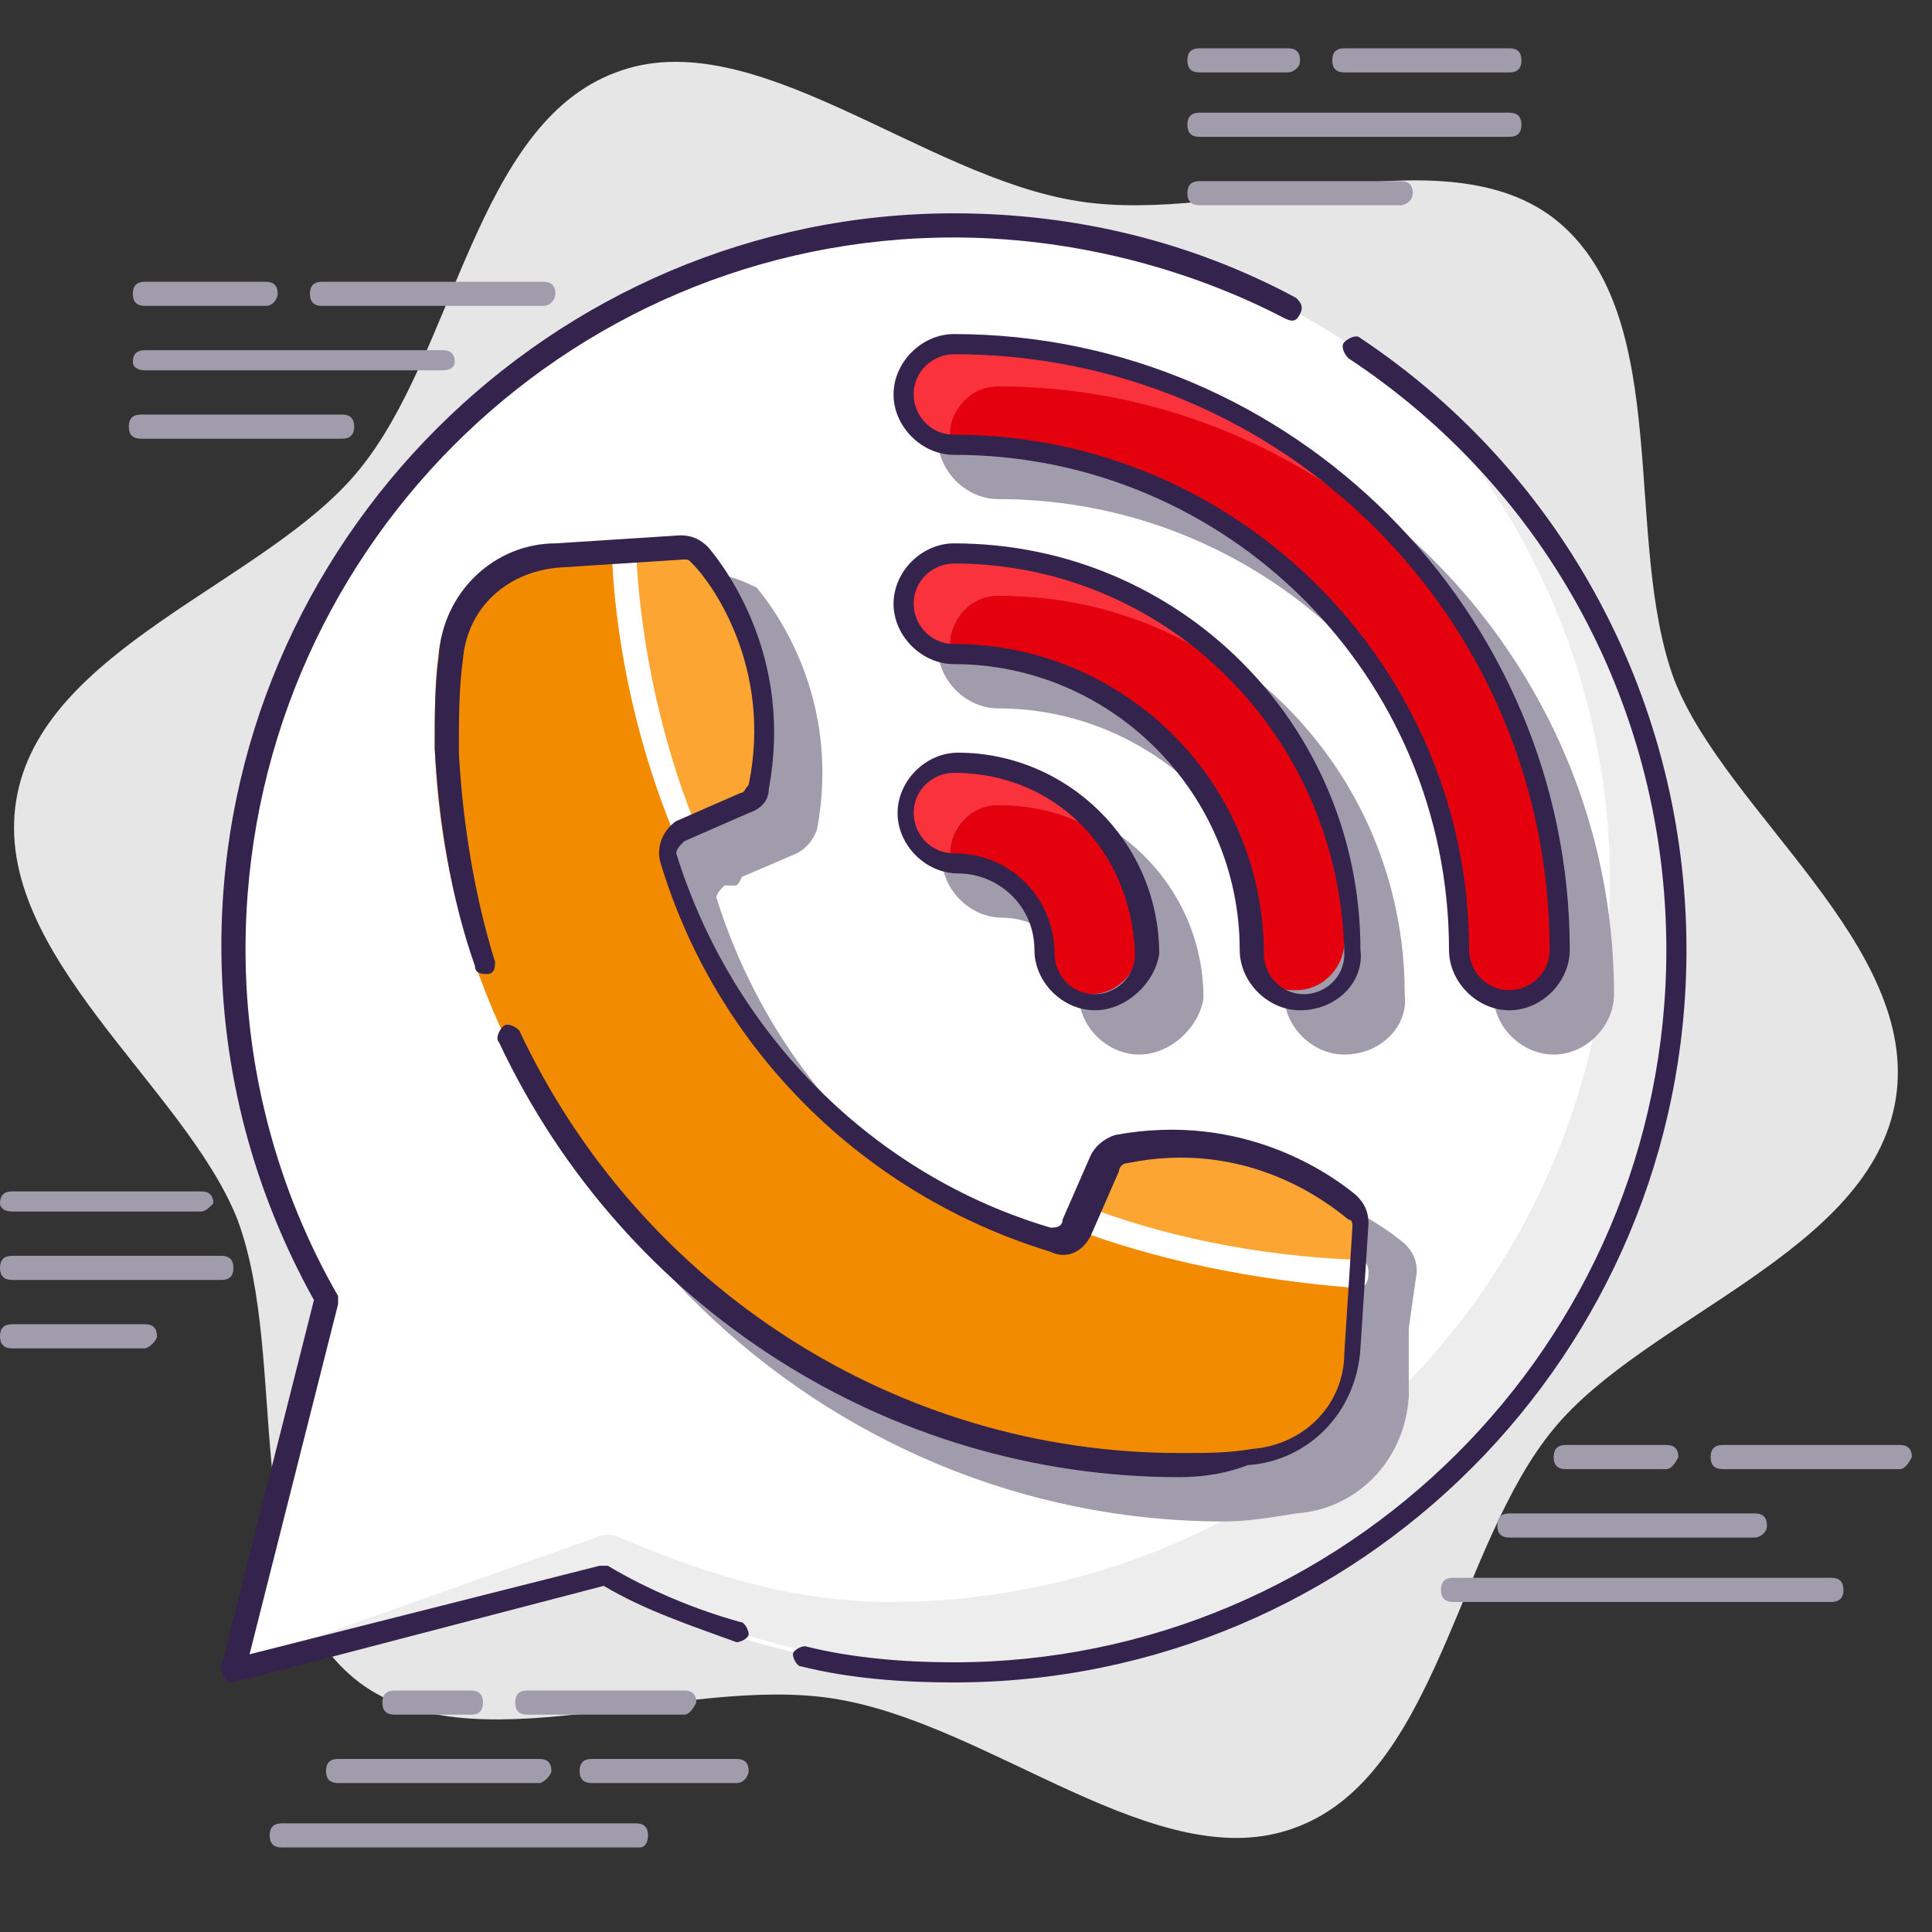 <?xml version="1.0" encoding="utf-8"?>
<!-- Generator: Adobe Illustrator 19.0.0, SVG Export Plug-In . SVG Version: 6.00 Build 0)  -->
<svg version="1.1" id="Layer_1" xmlns="http://www.w3.org/2000/svg" xmlns:xlink="http://www.w3.org/1999/xlink" x="0px" y="0px"
	 viewBox="0 0 48 48" style="enable-background:new 0 0 48 48;" xml:space="preserve">
<rect x="0" y="0" width="48" height="48" fill="#333333" stroke="none"/>
<style type="text/css">
	.st0{fill:#E6E6E6;}
	.st1{fill:#FFFFFF;}
	.st2{fill:#EDEDED;}
	.st3{fill:#34234D;}
	.st4{fill:#A09CAC;}
	.st5{fill:#F38B00;}
	.st6{fill:#FCA532;}
	.st7{fill:#FA323C;}
	.st8{fill:#E4000C;}
</style>
<g id="XMLID_41_">
	<path id="XMLID_106_" class="st0" d="M41.6,16.9c-1.3-3.5,0-9-2.9-11.4c-2.8-2.3-8.1,0.1-11.9-0.5c-3.9-0.6-8.1-4.5-11.5-3.2
		c-3.5,1.3-4,7-6.4,9.9c-2.3,2.8-7.9,4.4-8.5,8.2c-0.6,3.8,4.2,7.1,5.5,10.4c1.3,3.5,0,9,2.9,11.4c2.8,2.3,8.1-0.1,11.9,0.5
		c3.9,0.6,8.1,4.5,11.5,3.2c3.5-1.3,4-7,6.4-9.9c2.3-2.8,7.9-4.4,8.5-8.2C47.7,23.5,42.9,20.2,41.6,16.9"/>
	<path id="XMLID_105_" class="st1" d="M23.7,5.6c-9.9,0-17.9,8-17.9,17.9c0,3.2,0.8,6.2,2.3,8.8l-2.3,9.2l9.2-2.3
		c2.6,1.5,5.6,2.3,8.8,2.3c9.9,0,17.9-8,17.9-17.9C41.6,13.7,33.6,5.6,23.7,5.6"/>
	<path id="XMLID_104_" class="st2" d="M35.5,10.1c2.8,3.2,4.5,7.3,4.5,11.8c0,9.9-8,17.9-17.9,17.9c-2.4,0-4.6-0.7-6.7-1.6
		c-0.2-0.1-0.4-0.1-0.6,0l-9,3.2l9.2-2.3c2.9,1.6,6.2,2.5,9.7,2.3c9-0.5,16.3-7.7,16.9-16.7C42,18.9,39.6,13.6,35.5,10.1"/>
	<path id="XMLID_103_" class="st3" d="M5.8,41.8c-0.1,0-0.1,0-0.2-0.1c-0.1-0.1-0.1-0.2-0.1-0.3l2.3-9.1c-1.5-2.7-2.3-5.7-2.3-8.8
		c0-10,8.2-18.2,18.2-18.2c3,0,5.9,0.7,8.5,2.1c0.1,0.1,0.2,0.2,0.1,0.4C32.2,8,32.1,8,31.9,7.9c-2.5-1.3-5.4-2-8.2-2
		C14,5.9,6.1,13.8,6.1,23.6c0,3,0.8,6,2.3,8.6c0,0.1,0,0.1,0,0.2l-2.2,8.7l8.7-2.2c0.1,0,0.1,0,0.2,0c1,0.6,2.2,1.1,3.3,1.4
		c0.1,0,0.2,0.2,0.2,0.3c0,0.1-0.2,0.2-0.3,0.2c-1.1-0.4-2.3-0.8-3.3-1.4L5.8,41.8C5.8,41.8,5.8,41.8,5.8,41.8"/>
	<path id="XMLID_102_" class="st3" d="M23.7,41.8c-1.3,0-2.6-0.1-3.8-0.4c-0.1,0-0.2-0.2-0.2-0.3c0-0.1,0.2-0.2,0.3-0.2
		c1.2,0.3,2.5,0.4,3.7,0.4c9.7,0,17.7-7.9,17.7-17.7c0-5.9-2.9-11.4-7.9-14.7c-0.1-0.1-0.2-0.3-0.1-0.4c0.1-0.1,0.3-0.2,0.4-0.1
		c5.1,3.4,8.1,9.1,8.1,15.2C41.9,33.6,33.8,41.8,23.7,41.8"/>
	<path id="XMLID_101_" class="st4" d="M27.8,31.6c-0.1,0.3-0.4,0.4-0.7,0.3c-4.5-1.4-8.1-5-9.5-9.5c-0.1-0.3,0.1-0.6,0.3-0.7
		l0.2-0.1c-1.5-3.7-1.5-7-1.5-7l-1.9,0.1c-1.4,0.1-2.5,1.2-2.7,2.6C12,18.1,12,18.9,12,19.7c0.3,9.9,8.5,17.9,18.4,17.8
		c0.6,0,1.1,0,1.7-0.1c1.4-0.1,2.5-1.3,2.6-2.7l0.1-1.9c-2.7-0.2-5-0.7-7-1.4L27.8,31.6z"/>
	<path id="XMLID_97_" class="st4" d="M27.8,31.6L27.8,31.6L27.8,31.6L27.8,31.6z M16.4,15L16.4,15L14.8,15c-1.3,0.1-2.3,1-2.4,2.3
		c-0.1,0.7-0.1,1.5-0.1,2.3c0.3,9.7,8.4,17.6,18.1,17.6c0,0,0,0,0.1,0c0.6,0,1.1,0,1.7-0.1c1.3-0.1,2.3-1.1,2.3-2.4l0.1-1.6
		c-2.4-0.2-4.6-0.6-6.5-1.3c-0.2,0.4-0.6,0.5-1,0.4c-4.6-1.4-8.3-5-9.7-9.7c-0.1-0.4,0.1-0.8,0.4-1C16.6,18.4,16.4,15.8,16.4,15z
		 M30.4,37.8c-10,0-18.4-8.1-18.6-18.1c0-0.8,0-1.6,0.1-2.3c0.1-1.6,1.4-2.8,2.9-2.8l1.9-0.1c0.1,0,0.1,0,0.2,0.1
		c0.1,0.1,0.1,0.1,0.1,0.2c0,0,0,3.2,1.4,6.8c0.1,0.1,0,0.3-0.1,0.4L18,22c-0.1,0.1-0.2,0.2-0.2,0.3c1.4,4.5,4.9,8,9.3,9.3
		c0.1,0,0.3,0,0.3-0.2l0.1-0.2c0.1-0.1,0.2-0.2,0.3-0.1c2,0.8,4.4,1.3,6.9,1.4c0.2,0,0.3,0.1,0.3,0.3L35,34.7
		c-0.1,1.6-1.3,2.8-2.8,2.9C31.6,37.7,31,37.8,30.4,37.8C30.4,37.8,30.4,37.8,30.4,37.8z"/>
	<path id="XMLID_96_" class="st4" d="M35.2,31.6c0-0.3-0.1-0.5-0.3-0.7c-0.6-0.5-2.8-2.1-6-1.5c-0.3,0.1-0.5,0.2-0.6,0.5l-0.6,1.4
		c0,0,0,0,0,0c0,0,0,0,0,0c0,0,0,0,0,0.1c0,0,0,0,0,0c0,0,0,0,0,0.1c0,0,0,0,0,0c0,0,0,0,0,0c0,0,0,0,0,0.1c0,0,0,0,0,0
		c0,0,0.1,0,0.1,0.1c2.1,0.8,4.5,1.3,7,1.5c0,0,0,0,0,0c0,0,0,0,0,0c0,0,0,0,0,0c0,0,0.1,0,0.1,0c0,0,0,0,0,0c0,0,0,0,0,0
		c0,0,0,0,0,0c0.1,0,0.1-0.1,0.1-0.2c0,0,0,0,0,0c0,0,0,0,0,0L35.2,31.6z"/>
	<path id="XMLID_95_" class="st4" d="M17.9,14.3l-1.2,0.1c0,0,0,0-0.1,0c0,0,0,0,0,0c0,0,0,0-0.1,0c0,0,0,0,0,0c0,0,0,0,0,0.1
		c0,0,0,0,0,0c0,0,0,0.1,0,0.1c0,0.1,0,3.3,1.5,7.1c0,0,0,0.1,0.1,0.1c0,0,0,0,0,0c0,0,0,0,0.1,0c0,0,0,0,0,0c0,0,0,0,0,0
		c0,0,0.1,0,0.1,0c0,0,0.1,0,0.1,0c0,0,0,0,0,0c0,0,0,0,0,0l1.4-0.6c0.2-0.1,0.4-0.3,0.5-0.6c0.6-3.2-1-5.4-1.5-6
		C18.4,14.4,18.1,14.3,17.9,14.3"/>
	<path id="XMLID_94_" class="st4" d="M38.6,25.9c-0.7,0-1.2-0.6-1.2-1.2c0-6.9-5.6-12.5-12.5-12.5c-0.7,0-1.2-0.6-1.2-1.2
		c0-0.7,0.6-1.2,1.2-1.2c8.3,0,15,6.7,15,15C39.9,25.4,39.3,25.9,38.6,25.9"/>
	<path id="XMLID_91_" class="st4" d="M24.8,9.9L24.8,9.9c-0.5,0-1,0.4-1,1c0,0.5,0.4,1,1,1c7.1,0,12.8,5.8,12.8,12.8
		c0,0.5,0.4,1,1,1c0.5,0,1-0.4,1-1C39.6,16.5,33,9.9,24.8,9.9 M38.6,26.2c-0.8,0-1.5-0.7-1.5-1.5c0-6.8-5.5-12.3-12.3-12.3
		c-0.8,0-1.5-0.7-1.5-1.5c0-0.8,0.7-1.5,1.5-1.5c8.4,0,15.3,6.9,15.3,15.3C40.1,25.5,39.4,26.2,38.6,26.2z"/>
	<path id="XMLID_90_" class="st4" d="M33.4,25.9c-0.7,0-1.2-0.6-1.2-1.2c0-4.1-3.3-7.4-7.4-7.4c-0.7,0-1.2-0.6-1.2-1.2
		c0-0.7,0.6-1.2,1.2-1.2c5.4,0,9.9,4.4,9.9,9.9C34.7,25.4,34.1,25.9,33.4,25.9"/>
	<path id="XMLID_87_" class="st4" d="M24.8,15.1L24.8,15.1c-0.5,0-1,0.4-1,1c0,0.5,0.4,1,1,1c4.2,0,7.7,3.4,7.7,7.7c0,0.5,0.4,1,1,1
		c0.5,0,1-0.4,1-1C34.4,19.4,30.1,15.1,24.8,15.1 M33.4,26.2c-0.8,0-1.5-0.7-1.5-1.5c0-3.9-3.2-7.1-7.1-7.1c-0.8,0-1.5-0.7-1.5-1.5
		c0-0.8,0.7-1.5,1.5-1.5c5.6,0,10.1,4.5,10.1,10.1C35,25.5,34.3,26.2,33.4,26.2z"/>
	<path id="XMLID_86_" class="st4" d="M28.3,25.9c-0.7,0-1.2-0.6-1.2-1.2c0-1.2-1-2.2-2.2-2.2c-0.7,0-1.2-0.6-1.2-1.2
		s0.6-1.2,1.2-1.2c2.6,0,4.7,2.1,4.7,4.7C29.5,25.4,29,25.9,28.3,25.9"/>
	<path id="XMLID_83_" class="st4" d="M24.8,20.3L24.8,20.3c-0.5,0-1,0.4-1,1c0,0.5,0.4,1,1,1c1.4,0,2.5,1.1,2.5,2.5c0,0.5,0.4,1,1,1
		c0.5,0,1-0.4,1-1C29.2,22.2,27.3,20.3,24.8,20.3 M28.3,26.2c-0.8,0-1.5-0.7-1.5-1.5c0-1.1-0.9-1.9-1.9-1.9c-0.8,0-1.5-0.7-1.5-1.5
		c0-0.8,0.7-1.5,1.5-1.5c2.7,0,5,2.2,5,5C29.8,25.5,29.1,26.2,28.3,26.2z"/>
	<path id="XMLID_82_" class="st5" d="M26.7,30.5c-0.1,0.3-0.4,0.4-0.7,0.3c-4.5-1.4-8.1-5-9.5-9.5c-0.1-0.3,0.1-0.6,0.3-0.7l0.2-0.1
		c-1.5-3.7-1.5-7-1.5-7l-1.9,0.1c-1.4,0.1-2.5,1.2-2.7,2.6c-0.1,0.8-0.1,1.5-0.1,2.3c0.3,9.9,8.5,17.9,18.4,17.8
		c0.6,0,1.1,0,1.7-0.1c1.4-0.1,2.5-1.3,2.6-2.7l0.1-1.9c-2.7-0.2-5-0.7-7-1.4L26.7,30.5z"/>
	<path id="XMLID_81_" class="st6" d="M33.6,30.1c-0.6-0.5-2.7-2-5.8-1.5c-0.2,0-0.3,0.2-0.4,0.3l-0.6,1.4c2,0.8,4.3,1.3,7,1.4
		l0.1-1.2C33.8,30.3,33.7,30.2,33.6,30.1"/>
	<path id="XMLID_80_" class="st6" d="M17,20.5l1.4-0.6c0.2-0.1,0.3-0.2,0.3-0.4c0.6-3-0.9-5.1-1.5-5.8c-0.1-0.1-0.3-0.2-0.5-0.2
		l-1.2,0.1C15.6,13.6,15.5,16.8,17,20.5"/>
	<path id="XMLID_79_" class="st1" d="M33.7,32C33.7,32,33.7,32,33.7,32c-2.6-0.2-5-0.7-7.1-1.5c-0.1-0.1-0.2-0.2-0.2-0.4
		c0.1-0.1,0.2-0.2,0.4-0.2c2,0.8,4.4,1.3,6.9,1.4c0.2,0,0.3,0.1,0.3,0.3C34,31.9,33.9,32,33.7,32"/>
	<path id="XMLID_78_" class="st1" d="M17,20.8c-0.1,0-0.2-0.1-0.3-0.2c-1.5-3.7-1.5-6.9-1.5-7.1c0-0.2,0.1-0.3,0.3-0.3c0,0,0,0,0,0
		c0.2,0,0.3,0.1,0.3,0.3c0,0,0,3.2,1.4,6.8c0.1,0.1,0,0.3-0.2,0.4C17.1,20.8,17,20.8,17,20.8"/>
	<path id="XMLID_77_" class="st3" d="M29.3,36.7c-7.2,0-13.8-4.2-16.9-10.8c-0.1-0.1,0-0.3,0.1-0.4c0.1-0.1,0.3,0,0.4,0.1
		c3,6.4,9.4,10.5,16.4,10.5c0,0,0,0,0.1,0c0.6,0,1.1,0,1.7-0.1c1.3-0.1,2.3-1.1,2.3-2.4l0.2-3.1c0-0.1,0-0.2-0.1-0.2
		c-0.6-0.5-2.6-2-5.5-1.4c-0.1,0-0.2,0.1-0.2,0.2l-0.7,1.6c-0.2,0.4-0.6,0.6-1,0.4c-4.6-1.4-8.3-5-9.7-9.7c-0.1-0.4,0.1-0.8,0.4-1
		l1.6-0.7c0.1,0,0.1-0.1,0.2-0.2c0.6-2.9-0.9-5-1.4-5.5c-0.1-0.1-0.1-0.1-0.2-0.1l-3.1,0.2c-1.3,0.1-2.3,1-2.4,2.3
		c-0.1,0.7-0.1,1.5-0.1,2.3c0.1,1.8,0.4,3.6,0.9,5.2c0,0.1,0,0.3-0.2,0.3c-0.1,0-0.3,0-0.3-0.2c-0.6-1.7-0.9-3.6-1-5.4
		c0-0.8,0-1.6,0.1-2.3c0.1-1.6,1.4-2.8,2.9-2.8l3.1-0.2c0.3,0,0.5,0.1,0.7,0.3c0.5,0.6,2.1,2.8,1.5,6c0,0.3-0.2,0.5-0.5,0.6
		l-1.6,0.7c-0.1,0.1-0.2,0.2-0.2,0.3c1.4,4.5,4.9,8,9.3,9.3c0.1,0,0.3,0,0.3-0.2l0.7-1.6c0.1-0.2,0.3-0.4,0.6-0.5
		c3.2-0.6,5.4,1,6,1.5c0.2,0.2,0.3,0.4,0.3,0.7l-0.2,3.1c-0.1,1.6-1.3,2.8-2.8,2.9C30.5,36.6,29.9,36.7,29.3,36.7
		C29.3,36.7,29.3,36.7,29.3,36.7"/>
	<path id="XMLID_76_" class="st7" d="M23.6,11c0,0,0-0.1,0-0.1c0-0.7,0.6-1.2,1.2-1.2c3.9,0,7.4,1.5,10.1,3.9c-2.8-3.1-6.7-5-11.2-5
		c-0.7,0-1.2,0.6-1.2,1.2C22.5,10.4,23,10.9,23.6,11"/>
	<path id="XMLID_75_" class="st7" d="M23.7,13.7c-0.7,0-1.2,0.6-1.2,1.2c0,0.6,0.5,1.2,1.1,1.2c0,0,0-0.1,0-0.1
		c0-0.7,0.6-1.2,1.2-1.2c2.4,0,4.7,0.9,6.4,2.4C29.4,15.1,26.7,13.7,23.7,13.7"/>
	<path id="XMLID_74_" class="st7" d="M23.7,18.9c-0.7,0-1.2,0.6-1.2,1.2c0,0.6,0.5,1.2,1.1,1.2c0,0,0-0.1,0-0.1
		c0-0.7,0.6-1.2,1.2-1.2c1,0,1.9,0.3,2.7,0.9C26.7,19.7,25.3,18.9,23.7,18.9"/>
	<path id="XMLID_73_" class="st8" d="M34.9,13.5c-2.7-2.4-6.2-3.9-10.1-3.9c-0.7,0-1.2,0.6-1.2,1.2c0,0,0,0.1,0,0.1c0,0,0.1,0,0.1,0
		c3.7,0,7.1,1.6,9.4,4.3c2,2.2,3.1,5.1,3.1,8.3c0,0.6,0.5,1.2,1.1,1.2c0,0,0.1,0,0.1,0c0.7,0,1.2-0.6,1.2-1.2
		C38.7,19.7,37.3,16.2,34.9,13.5"/>
	<path id="XMLID_72_" class="st8" d="M24.8,14.8c-0.7,0-1.2,0.6-1.2,1.2c0,0,0,0.1,0,0.1c0,0,0.1,0,0.1,0c2.3,0,4.4,1.1,5.7,2.7
		c1,1.3,1.6,2.9,1.6,4.6c0,0.6,0.5,1.2,1.1,1.2c0,0,0.1,0,0.1,0c0.7,0,1.2-0.6,1.2-1.2c0-2.4-0.9-4.7-2.4-6.4
		C29.5,15.7,27.3,14.8,24.8,14.8"/>
	<path id="XMLID_71_" class="st8" d="M24.8,20c-0.7,0-1.2,0.6-1.2,1.2c0,0,0,0.1,0,0.1c0,0,0.1,0,0.1,0c0.9,0,1.7,0.5,2,1.3
		c0.1,0.3,0.2,0.6,0.2,0.9c0,0.6,0.5,1.2,1.1,1.2c0,0,0.1,0,0.1,0c0.7,0,1.2-0.6,1.2-1.2c0-1-0.3-1.9-0.9-2.7
		C26.8,20.3,25.8,20,24.8,20"/>
	<path id="XMLID_68_" class="st3" d="M23.7,8.8L23.7,8.8c-0.5,0-1,0.4-1,1c0,0.5,0.4,1,1,1c7.1,0,12.8,5.8,12.8,12.8
		c0,0.5,0.4,1,1,1c0.5,0,1-0.4,1-1C38.5,15.4,31.9,8.8,23.7,8.8 M37.5,25.1c-0.8,0-1.5-0.7-1.5-1.5c0-6.8-5.5-12.3-12.3-12.3
		c-0.8,0-1.5-0.7-1.5-1.5c0-0.8,0.7-1.5,1.5-1.5c8.4,0,15.3,6.9,15.3,15.3C39,24.4,38.3,25.1,37.5,25.1z"/>
	<path id="XMLID_65_" class="st3" d="M23.7,14L23.7,14c-0.5,0-1,0.4-1,1c0,0.5,0.4,1,1,1c4.2,0,7.7,3.4,7.7,7.7c0,0.5,0.4,1,1,1
		c0.5,0,1-0.4,1-1C33.3,18.3,29,14,23.7,14 M32.3,25.1c-0.8,0-1.5-0.7-1.5-1.5c0-3.9-3.2-7.1-7.1-7.1c-0.8,0-1.5-0.7-1.5-1.5
		c0-0.8,0.7-1.5,1.5-1.5c5.6,0,10.1,4.5,10.1,10.1C33.9,24.4,33.2,25.1,32.3,25.1z"/>
	<path id="XMLID_62_" class="st3" d="M23.7,19.2L23.7,19.2c-0.5,0-1,0.4-1,1c0,0.5,0.4,1,1,1c1.4,0,2.5,1.1,2.5,2.5c0,0.5,0.4,1,1,1
		c0.5,0,1-0.4,1-1C28.1,21.1,26.2,19.2,23.7,19.2 M27.2,25.1c-0.8,0-1.5-0.7-1.5-1.5c0-1.1-0.9-1.9-1.9-1.9c-0.8,0-1.5-0.7-1.5-1.5
		c0-0.8,0.7-1.5,1.5-1.5c2.7,0,5,2.2,5,5C28.7,24.4,28,25.1,27.2,25.1z"/>
	<path id="XMLID_61_" class="st4" d="M17,42.6h-3.9c-0.2,0-0.3-0.1-0.3-0.3c0-0.2,0.1-0.3,0.3-0.3H17c0.2,0,0.3,0.1,0.3,0.3
		C17.2,42.5,17.1,42.6,17,42.6"/>
	<path id="XMLID_60_" class="st4" d="M11.7,42.6H9.8c-0.2,0-0.3-0.1-0.3-0.3c0-0.2,0.1-0.3,0.3-0.3h1.9c0.2,0,0.3,0.1,0.3,0.3
		C12,42.5,11.9,42.6,11.7,42.6"/>
	<path id="XMLID_59_" class="st4" d="M18.3,44.3h-3.6c-0.2,0-0.3-0.1-0.3-0.3c0-0.2,0.1-0.3,0.3-0.3h3.6c0.2,0,0.3,0.1,0.3,0.3
		C18.6,44.1,18.5,44.3,18.3,44.3"/>
	<path id="XMLID_58_" class="st4" d="M13.4,44.3h-5c-0.2,0-0.3-0.1-0.3-0.3c0-0.2,0.1-0.3,0.3-0.3h5c0.2,0,0.3,0.1,0.3,0.3
		C13.7,44.1,13.5,44.3,13.4,44.3"/>
	<path id="XMLID_57_" class="st4" d="M15.9,45.9H7c-0.2,0-0.3-0.1-0.3-0.3c0-0.2,0.1-0.3,0.3-0.3h8.8c0.2,0,0.3,0.1,0.3,0.3
		C16.1,45.8,16,45.9,15.9,45.9"/>
	<path id="XMLID_56_" class="st4" d="M5,30.1H0.3C0.1,30.1,0,30,0,29.9c0-0.2,0.1-0.3,0.3-0.3H5c0.2,0,0.3,0.1,0.3,0.3
		C5.2,30,5.1,30.1,5,30.1"/>
	<path id="XMLID_55_" class="st4" d="M5.5,31.8H0.3c-0.2,0-0.3-0.1-0.3-0.3c0-0.2,0.1-0.3,0.3-0.3h5.2c0.2,0,0.3,0.1,0.3,0.3
		C5.8,31.7,5.7,31.8,5.5,31.8"/>
	<path id="XMLID_54_" class="st4" d="M3.6,33.5H0.3c-0.2,0-0.3-0.1-0.3-0.3c0-0.2,0.1-0.3,0.3-0.3h3.3c0.2,0,0.3,0.1,0.3,0.3
		C3.9,33.3,3.7,33.5,3.6,33.5"/>
	<path id="XMLID_53_" class="st4" d="M37.5,1.8h-4.1c-0.2,0-0.3-0.1-0.3-0.3c0-0.2,0.1-0.3,0.3-0.3h4.1c0.2,0,0.3,0.1,0.3,0.3
		C37.8,1.7,37.7,1.8,37.5,1.8"/>
	<path id="XMLID_52_" class="st4" d="M32,1.8h-2.2c-0.2,0-0.3-0.1-0.3-0.3c0-0.2,0.1-0.3,0.3-0.3H32c0.2,0,0.3,0.1,0.3,0.3
		C32.3,1.7,32.1,1.8,32,1.8"/>
	<path id="XMLID_51_" class="st4" d="M37.5,3.4h-7.7c-0.2,0-0.3-0.1-0.3-0.3c0-0.2,0.1-0.3,0.3-0.3h7.7c0.2,0,0.3,0.1,0.3,0.3
		C37.8,3.3,37.7,3.4,37.5,3.4"/>
	<path id="XMLID_50_" class="st4" d="M34.8,5.1h-5c-0.2,0-0.3-0.1-0.3-0.3s0.1-0.3,0.3-0.3h5c0.2,0,0.3,0.1,0.3,0.3
		S34.9,5.1,34.8,5.1"/>
	<path id="XMLID_49_" class="st4" d="M13.5,7.6H8c-0.2,0-0.3-0.1-0.3-0.3C7.7,7.1,7.8,7,8,7h5.5c0.2,0,0.3,0.1,0.3,0.3
		C13.8,7.4,13.7,7.6,13.5,7.6"/>
	<path id="XMLID_48_" class="st4" d="M6.6,7.6h-3c-0.2,0-0.3-0.1-0.3-0.3C3.3,7.1,3.4,7,3.6,7h3c0.2,0,0.3,0.1,0.3,0.3
		C6.9,7.4,6.8,7.6,6.6,7.6"/>
	<path id="XMLID_47_" class="st4" d="M11,9.2H3.6C3.4,9.2,3.3,9.1,3.3,9c0-0.2,0.1-0.3,0.3-0.3H11c0.2,0,0.3,0.1,0.3,0.3
		C11.3,9.1,11.2,9.2,11,9.2"/>
	<path id="XMLID_46_" class="st4" d="M8.5,10.9h-5c-0.2,0-0.3-0.1-0.3-0.3c0-0.2,0.1-0.3,0.3-0.3h5c0.2,0,0.3,0.1,0.3,0.3
		C8.8,10.8,8.7,10.9,8.5,10.9"/>
	<path id="XMLID_45_" class="st4" d="M47.2,36.5h-4.4c-0.2,0-0.3-0.1-0.3-0.3c0-0.2,0.1-0.3,0.3-0.3h4.4c0.2,0,0.3,0.1,0.3,0.3
		C47.4,36.4,47.3,36.5,47.2,36.5"/>
	<path id="XMLID_44_" class="st4" d="M41.4,36.5h-2.5c-0.2,0-0.3-0.1-0.3-0.3c0-0.2,0.1-0.3,0.3-0.3h2.5c0.2,0,0.3,0.1,0.3,0.3
		C41.6,36.4,41.5,36.5,41.4,36.5"/>
	<path id="XMLID_43_" class="st4" d="M43.6,38.2h-6.1c-0.2,0-0.3-0.1-0.3-0.3c0-0.2,0.1-0.3,0.3-0.3h6.1c0.2,0,0.3,0.1,0.3,0.3
		C43.9,38.1,43.7,38.2,43.6,38.2"/>
	<path id="XMLID_42_" class="st4" d="M45.5,39.8h-9.4c-0.2,0-0.3-0.1-0.3-0.3c0-0.2,0.1-0.3,0.3-0.3h9.4c0.2,0,0.3,0.1,0.3,0.3
		C45.8,39.7,45.7,39.8,45.5,39.8"/>
</g>
</svg>
